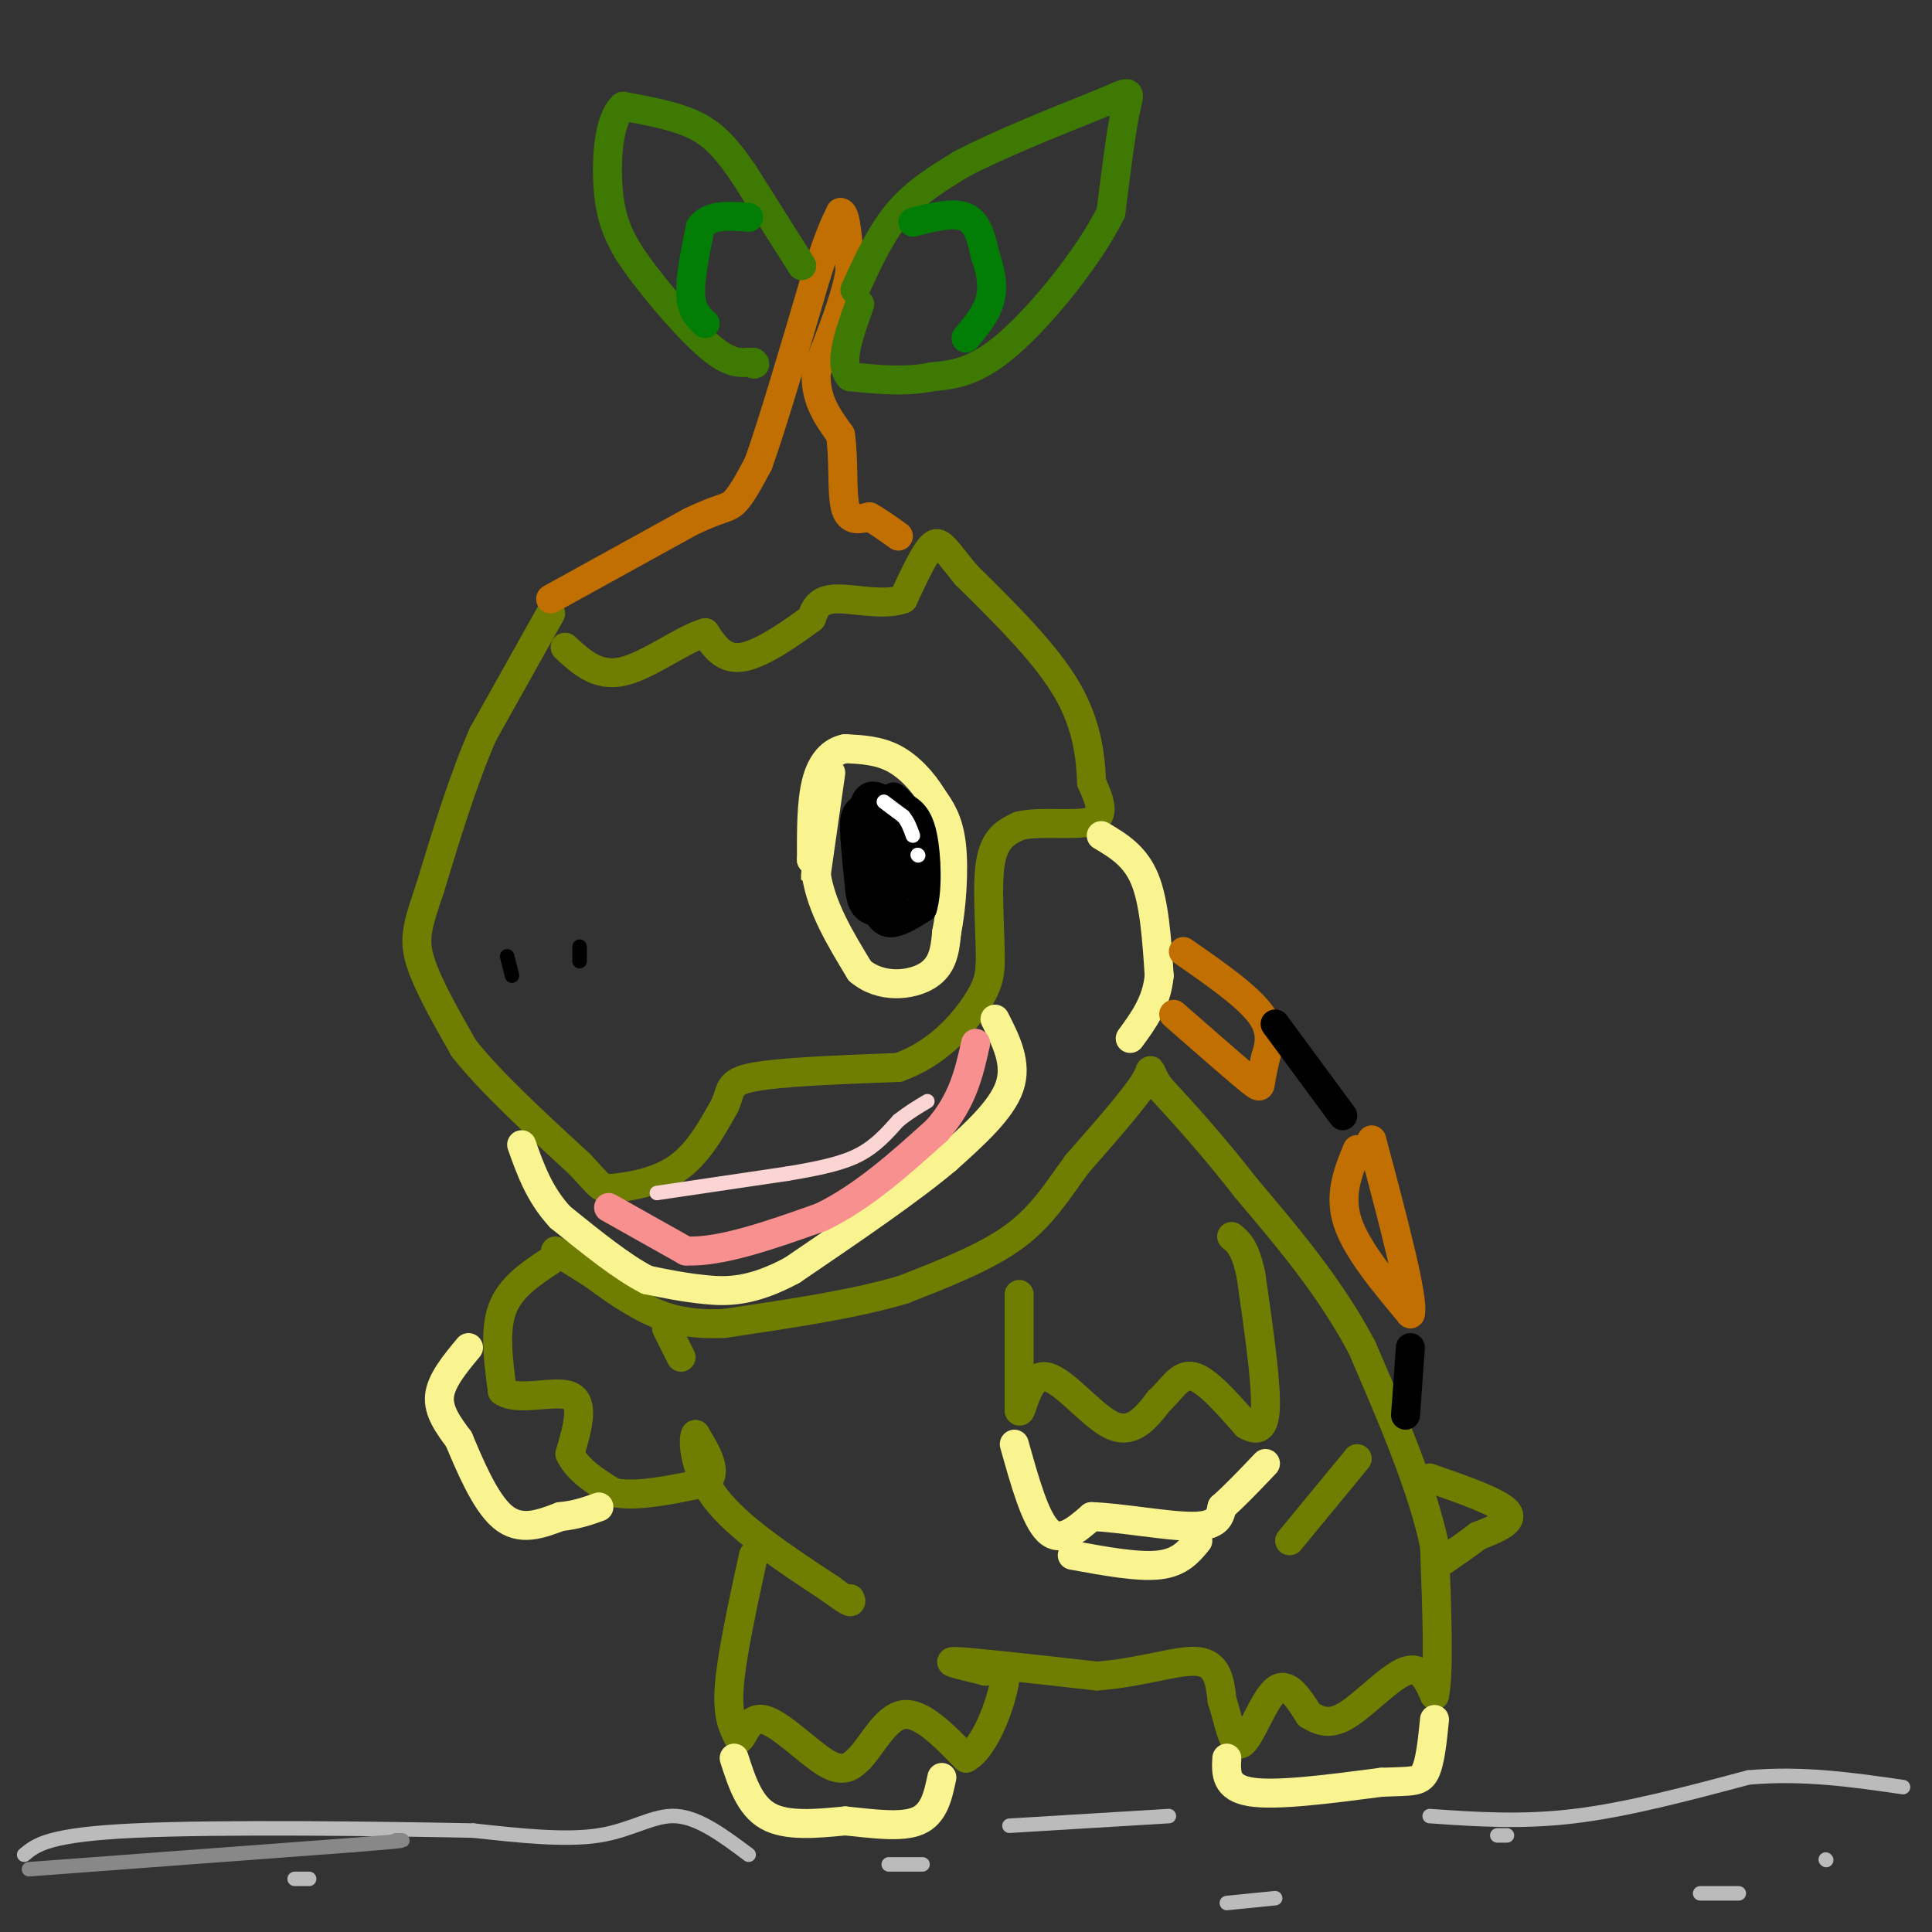 <svg viewBox='0 0 400 400' version='1.1' xmlns='http://www.w3.org/2000/svg' xmlns:xlink='http://www.w3.org/1999/xlink'><rect x="0" y="0" width="400" height="400" fill="#333333" stroke="none"/><g fill='none' stroke='#6F7E01' stroke-width='6' stroke-linecap='round' stroke-linejoin='round'><path d='M114,127c0.000,0.000 -14.000,25.000 -14,25'/><path d='M100,152c-4.167,9.500 -7.583,20.750 -11,32'/><path d='M89,184c-2.556,7.511 -3.444,10.289 -2,15c1.444,4.711 5.222,11.356 9,18'/><path d='M96,217c5.500,7.000 14.750,15.500 24,24'/><path d='M120,241c4.643,4.929 4.250,5.250 7,5c2.750,-0.250 8.643,-1.071 13,-4c4.357,-2.929 7.179,-7.964 10,-13'/><path d='M150,229c1.556,-3.267 0.444,-4.933 6,-6c5.556,-1.067 17.778,-1.533 30,-2'/><path d='M186,221c8.089,-2.844 13.311,-8.956 16,-13c2.689,-4.044 2.844,-6.022 3,-8'/><path d='M205,200c0.200,-5.556 -0.800,-15.444 0,-21c0.800,-5.556 3.400,-6.778 6,-8'/><path d='M211,171c4.267,-1.111 11.933,0.111 15,-1c3.067,-1.111 1.533,-4.556 0,-8'/><path d='M226,162c-0.178,-4.400 -0.622,-11.400 -5,-19c-4.378,-7.600 -12.689,-15.800 -21,-24'/><path d='M200,119c-4.556,-5.556 -5.444,-7.444 -7,-6c-1.556,1.444 -3.778,6.222 -6,11'/><path d='M187,124c-3.822,1.533 -10.378,-0.133 -14,0c-3.622,0.133 -4.311,2.067 -5,4'/><path d='M168,128c-3.533,2.622 -9.867,7.178 -14,8c-4.133,0.822 -6.067,-2.089 -8,-5'/><path d='M146,131c-4.489,1.222 -11.711,6.778 -17,8c-5.289,1.222 -8.644,-1.889 -12,-5'/><path d='M114,261c-4.167,2.750 -8.333,5.500 -10,10c-1.667,4.500 -0.833,10.750 0,17'/><path d='M104,288c3.111,2.333 10.889,-0.333 14,1c3.111,1.333 1.556,6.667 0,12'/><path d='M118,301c1.500,3.333 5.250,5.667 9,8'/><path d='M127,309c4.667,1.000 11.833,-0.500 19,-2'/><path d='M146,307c2.833,-2.000 0.417,-6.000 -2,-10'/><path d='M144,297c-0.489,0.489 -0.711,6.711 4,13c4.711,6.289 14.356,12.644 24,19'/><path d='M172,329c4.667,3.500 4.333,2.750 4,2'/><path d='M156,322c-2.250,10.333 -4.500,20.667 -5,27c-0.500,6.333 0.750,8.667 2,11'/><path d='M153,360c0.750,0.250 1.625,-4.625 5,-4c3.375,0.625 9.250,6.750 13,9c3.750,2.250 5.375,0.625 7,-1'/><path d='M178,364c2.511,-2.556 5.289,-8.444 9,-9c3.711,-0.556 8.356,4.222 13,9'/><path d='M200,364c3.978,-2.067 7.422,-11.733 8,-16c0.578,-4.267 -1.711,-3.133 -4,-2'/><path d='M204,346c-3.244,-0.889 -9.356,-2.111 -6,-2c3.356,0.111 16.178,1.556 29,3'/><path d='M227,347c8.956,-0.556 16.844,-3.444 21,-3c4.156,0.444 4.578,4.222 5,8'/><path d='M253,352c1.345,3.988 2.208,9.958 4,9c1.792,-0.958 4.512,-8.845 7,-11c2.488,-2.155 4.744,1.423 7,5'/><path d='M271,355c2.250,1.369 4.375,2.292 8,0c3.625,-2.292 8.750,-7.798 12,-9c3.250,-1.202 4.625,1.899 6,5'/><path d='M297,351c1.000,-4.333 0.500,-17.667 0,-31'/><path d='M297,320c-2.500,-12.000 -8.750,-26.500 -15,-41'/><path d='M282,279c-6.500,-12.333 -15.250,-22.667 -24,-33'/><path d='M258,246c-7.000,-9.000 -12.500,-15.000 -18,-21'/><path d='M240,225c-2.844,-4.244 -0.956,-4.356 -3,-1c-2.044,3.356 -8.022,10.178 -14,17'/><path d='M223,241c-4.044,5.489 -7.156,10.711 -13,15c-5.844,4.289 -14.422,7.644 -23,11'/><path d='M187,267c-10.000,3.000 -23.500,5.000 -37,7'/><path d='M150,274c-9.356,0.467 -14.244,-1.867 -18,-4c-3.756,-2.133 -6.378,-4.067 -9,-6'/><path d='M123,264c-2.833,-1.833 -5.417,-3.417 -8,-5'/><path d='M138,275c0.000,0.000 3.000,6.000 3,6'/><path d='M211,268c0.000,0.000 0.000,24.000 0,24'/><path d='M211,292c0.417,1.476 1.458,-6.833 5,-7c3.542,-0.167 9.583,7.810 14,10c4.417,2.190 7.208,-1.405 10,-5'/><path d='M240,290c2.622,-2.333 4.178,-5.667 7,-5c2.822,0.667 6.911,5.333 11,10'/><path d='M258,295c2.733,1.600 4.067,0.600 4,-5c-0.067,-5.600 -1.533,-15.800 -3,-26'/><path d='M259,264c-1.167,-5.667 -2.583,-6.833 -4,-8'/><path d='M281,302c0.000,0.000 -14.000,17.000 -14,17'/><path d='M296,306c7.167,2.500 14.333,5.000 16,7c1.667,2.000 -2.167,3.500 -6,5'/><path d='M306,318c-2.167,1.667 -4.583,3.333 -7,5'/></g>
<g fill='none' stroke='#F9F490' stroke-width='6' stroke-linecap='round' stroke-linejoin='round'><path d='M97,279c-2.833,3.417 -5.667,6.833 -6,10c-0.333,3.167 1.833,6.083 4,9'/><path d='M95,298c2.089,4.956 5.311,12.844 9,16c3.689,3.156 7.844,1.578 12,0'/><path d='M116,314c3.333,-0.333 5.667,-1.167 8,-2'/><path d='M152,364c1.583,4.917 3.167,9.833 7,12c3.833,2.167 9.917,1.583 16,1'/><path d='M175,377c5.600,0.556 11.600,1.444 15,0c3.400,-1.444 4.200,-5.222 5,-9'/><path d='M254,364c-0.167,3.083 -0.333,6.167 5,7c5.333,0.833 16.167,-0.583 27,-2'/><path d='M286,369c6.111,-0.267 7.889,0.067 9,-2c1.111,-2.067 1.556,-6.533 2,-11'/><path d='M210,299c2.167,7.750 4.333,15.500 7,18c2.667,2.500 5.833,-0.250 9,-3'/><path d='M226,314c5.800,0.156 15.800,2.044 21,2c5.200,-0.044 5.600,-2.022 6,-4'/><path d='M253,312c2.500,-2.167 5.750,-5.583 9,-9'/><path d='M222,322c6.833,1.250 13.667,2.500 18,2c4.333,-0.500 6.167,-2.750 8,-5'/><path d='M228,173c3.500,2.083 7.000,4.167 9,9c2.000,4.833 2.500,12.417 3,20'/><path d='M240,202c-0.500,5.500 -3.250,9.250 -6,13'/><path d='M206,211c2.333,4.583 4.667,9.167 3,14c-1.667,4.833 -7.333,9.917 -13,15'/><path d='M196,240c-7.500,6.333 -19.750,14.667 -32,23'/><path d='M164,263c-8.444,4.556 -13.556,4.444 -18,4c-4.444,-0.444 -8.222,-1.222 -12,-2'/><path d='M134,265c-5.000,-2.500 -11.500,-7.750 -18,-13'/><path d='M116,252c-4.333,-4.667 -6.167,-9.833 -8,-15'/></g>
<g fill='none' stroke='#F99090' stroke-width='6' stroke-linecap='round' stroke-linejoin='round'><path d='M126,250c0.000,0.000 16.000,9.000 16,9'/><path d='M142,259c7.333,0.333 17.667,-3.333 28,-7'/><path d='M170,252c8.667,-4.167 16.333,-11.083 24,-18'/><path d='M194,234c5.333,-6.000 6.667,-12.000 8,-18'/></g>
<g fill='none' stroke='#F9F490' stroke-width='6' stroke-linecap='round' stroke-linejoin='round'><path d='M172,160c0.000,0.000 -3.000,21.000 -3,21'/><path d='M169,181c1.000,6.833 5.000,13.417 9,20'/><path d='M178,201c4.333,3.733 10.667,3.067 14,1c3.333,-2.067 3.667,-5.533 4,-9'/><path d='M196,193c1.022,-4.956 1.578,-12.844 1,-18c-0.578,-5.156 -2.289,-7.578 -4,-10'/><path d='M193,165c-1.956,-3.244 -4.844,-6.356 -8,-8c-3.156,-1.644 -6.578,-1.822 -10,-2'/><path d='M175,155c-2.844,0.533 -4.956,2.867 -6,7c-1.044,4.133 -1.022,10.067 -1,16'/><path d='M168,178c-0.167,2.833 -0.083,1.917 0,1'/></g>
<g fill='none' stroke='#000000' stroke-width='6' stroke-linecap='round' stroke-linejoin='round'><path d='M185,167c-1.917,-1.333 -3.833,-2.667 -5,-2c-1.167,0.667 -1.583,3.333 -2,6'/><path d='M178,171c0.167,3.667 1.583,9.833 3,16'/><path d='M181,187c1.089,3.511 2.311,4.289 4,4c1.689,-0.289 3.844,-1.644 6,-3'/><path d='M191,188c1.111,-3.533 0.889,-10.867 0,-15c-0.889,-4.133 -2.444,-5.067 -4,-6'/><path d='M187,167c-1.000,-1.333 -1.500,-1.667 -2,-2'/></g>
<g fill='none' stroke='#C26F01' stroke-width='6' stroke-linecap='round' stroke-linejoin='round'><path d='M114,124c0.000,0.000 29.000,-16.000 29,-16'/><path d='M143,108c6.289,-3.022 7.511,-2.578 9,-4c1.489,-1.422 3.244,-4.711 5,-8'/><path d='M157,96c2.833,-7.833 7.417,-23.417 12,-39'/><path d='M169,57c2.833,-8.667 3.917,-10.833 5,-13'/><path d='M174,44c1.167,-0.167 1.583,5.917 2,12'/><path d='M176,56c-0.833,5.500 -3.917,13.250 -7,21'/><path d='M169,77c-0.333,5.667 2.333,9.333 5,13'/><path d='M174,90c0.778,5.267 0.222,11.933 1,15c0.778,3.067 2.889,2.533 5,2'/><path d='M180,107c1.833,1.000 3.917,2.500 6,4'/><path d='M243,210c6.022,5.267 12.044,10.533 15,13c2.956,2.467 2.844,2.133 3,1c0.156,-1.133 0.578,-3.067 1,-5'/><path d='M262,219c0.644,-2.200 1.756,-5.200 -1,-9c-2.756,-3.800 -9.378,-8.400 -16,-13'/><path d='M281,238c-1.917,4.667 -3.833,9.333 -2,15c1.833,5.667 7.417,12.333 13,19'/><path d='M292,272c0.833,-2.833 -3.583,-19.417 -8,-36'/></g>
<g fill='none' stroke='#000000' stroke-width='6' stroke-linecap='round' stroke-linejoin='round'><path d='M264,212c0.000,0.000 14.000,19.000 14,19'/><path d='M292,279c0.000,0.000 -1.000,14.000 -1,14'/></g>
<g fill='none' stroke='#3E7A03' stroke-width='6' stroke-linecap='round' stroke-linejoin='round'><path d='M177,60c2.667,-5.833 5.333,-11.667 9,-16c3.667,-4.333 8.333,-7.167 13,-10'/><path d='M199,34c7.167,-3.833 18.583,-8.417 30,-13'/><path d='M229,21c5.689,-2.511 4.911,-2.289 4,2c-0.911,4.289 -1.956,12.644 -3,21'/><path d='M230,44c-4.422,8.956 -13.978,20.844 -21,27c-7.022,6.156 -11.511,6.578 -16,7'/><path d='M193,78c-5.500,1.167 -11.250,0.583 -17,0'/><path d='M176,78c-2.500,-2.500 -0.250,-8.750 2,-15'/><path d='M166,55c0.000,0.000 -12.000,-19.000 -12,-19'/><path d='M154,36c-3.422,-5.000 -5.978,-8.000 -10,-10c-4.022,-2.000 -9.511,-3.000 -15,-4'/><path d='M129,22c-3.178,2.844 -3.622,11.956 -3,18c0.622,6.044 2.311,9.022 4,12'/><path d='M130,52c3.778,5.911 11.222,14.689 16,19c4.778,4.311 6.889,4.156 9,4'/><path d='M155,75c1.667,0.667 1.333,0.333 1,0'/></g>
<g fill='none' stroke='#027D06' stroke-width='6' stroke-linecap='round' stroke-linejoin='round'><path d='M146,67c-1.417,-1.333 -2.833,-2.667 -3,-6c-0.167,-3.333 0.917,-8.667 2,-14'/><path d='M145,47c2.000,-2.667 6.000,-2.333 10,-2'/><path d='M189,46c4.250,-1.083 8.500,-2.167 11,-1c2.500,1.167 3.250,4.583 4,8'/><path d='M204,53c1.067,2.889 1.733,6.111 1,9c-0.733,2.889 -2.867,5.444 -5,8'/></g>
<g fill='none' stroke='#000000' stroke-width='3' stroke-linecap='round' stroke-linejoin='round'><path d='M105,198c0.000,0.000 1.000,4.000 1,4'/><path d='M120,196c0.000,0.000 0.000,3.000 0,3'/></g>
<g fill='none' stroke='#FBD4D4' stroke-width='3' stroke-linecap='round' stroke-linejoin='round'><path d='M136,247c0.000,0.000 27.000,-4.000 27,-4'/><path d='M163,243c7.178,-1.200 11.622,-2.200 15,-4c3.378,-1.800 5.689,-4.400 8,-7'/><path d='M186,232c2.333,-1.833 4.167,-2.917 6,-4'/></g>
<g fill='none' stroke='#000000' stroke-width='12' stroke-linecap='round' stroke-linejoin='round'><path d='M183,172c0.000,0.000 2.000,9.000 2,9'/><path d='M185,181c0.000,0.833 -1.000,-1.583 -2,-4'/><path d='M183,177c-0.833,-1.833 -1.917,-4.417 -3,-7'/><path d='M180,170c-0.333,1.167 0.333,7.583 1,14'/><path d='M181,184c0.333,2.500 0.667,1.750 1,1'/></g>
<g fill='none' stroke='#FFFFFF' stroke-width='3' stroke-linecap='round' stroke-linejoin='round'><path d='M183,166c0.000,0.000 4.000,3.000 4,3'/><path d='M187,169c1.000,1.167 1.500,2.583 2,4'/><path d='M190,177c0.000,0.000 0.100,0.100 0.1,0.1'/></g>
<g fill='none' stroke='#BBBBBB' stroke-width='3' stroke-linecap='round' stroke-linejoin='round'><path d='M155,384c-5.133,-3.844 -10.267,-7.689 -15,-8c-4.733,-0.311 -9.067,2.911 -16,4c-6.933,1.089 -16.467,0.044 -26,-1'/><path d='M98,379c-18.578,-0.378 -52.022,-0.822 -70,0c-17.978,0.822 -20.489,2.911 -23,5'/><path d='M184,386c0.000,0.000 7.000,0.000 7,0'/><path d='M209,378c0.000,0.000 33.000,-2.000 33,-2'/><path d='M296,376c9.500,0.667 19.000,1.333 30,0c11.000,-1.333 23.500,-4.667 36,-8'/><path d='M362,368c11.333,-1.000 21.667,0.500 32,2'/><path d='M61,389c0.000,0.000 3.000,0.000 3,0'/><path d='M310,380c0.000,0.000 2.000,0.000 2,0'/><path d='M352,392c0.000,0.000 8.000,0.000 8,0'/><path d='M254,394c0.000,0.000 10.000,-1.000 10,-1'/><path d='M378,385c0.000,0.000 0.100,0.100 0.1,0.1'/></g>
<g fill='none' stroke='#888888' stroke-width='3' stroke-linecap='round' stroke-linejoin='round'><path d='M6,387c0.000,0.000 67.000,-5.000 67,-5'/><path d='M73,382c12.667,-1.000 10.833,-1.000 9,-1'/></g>
</svg>